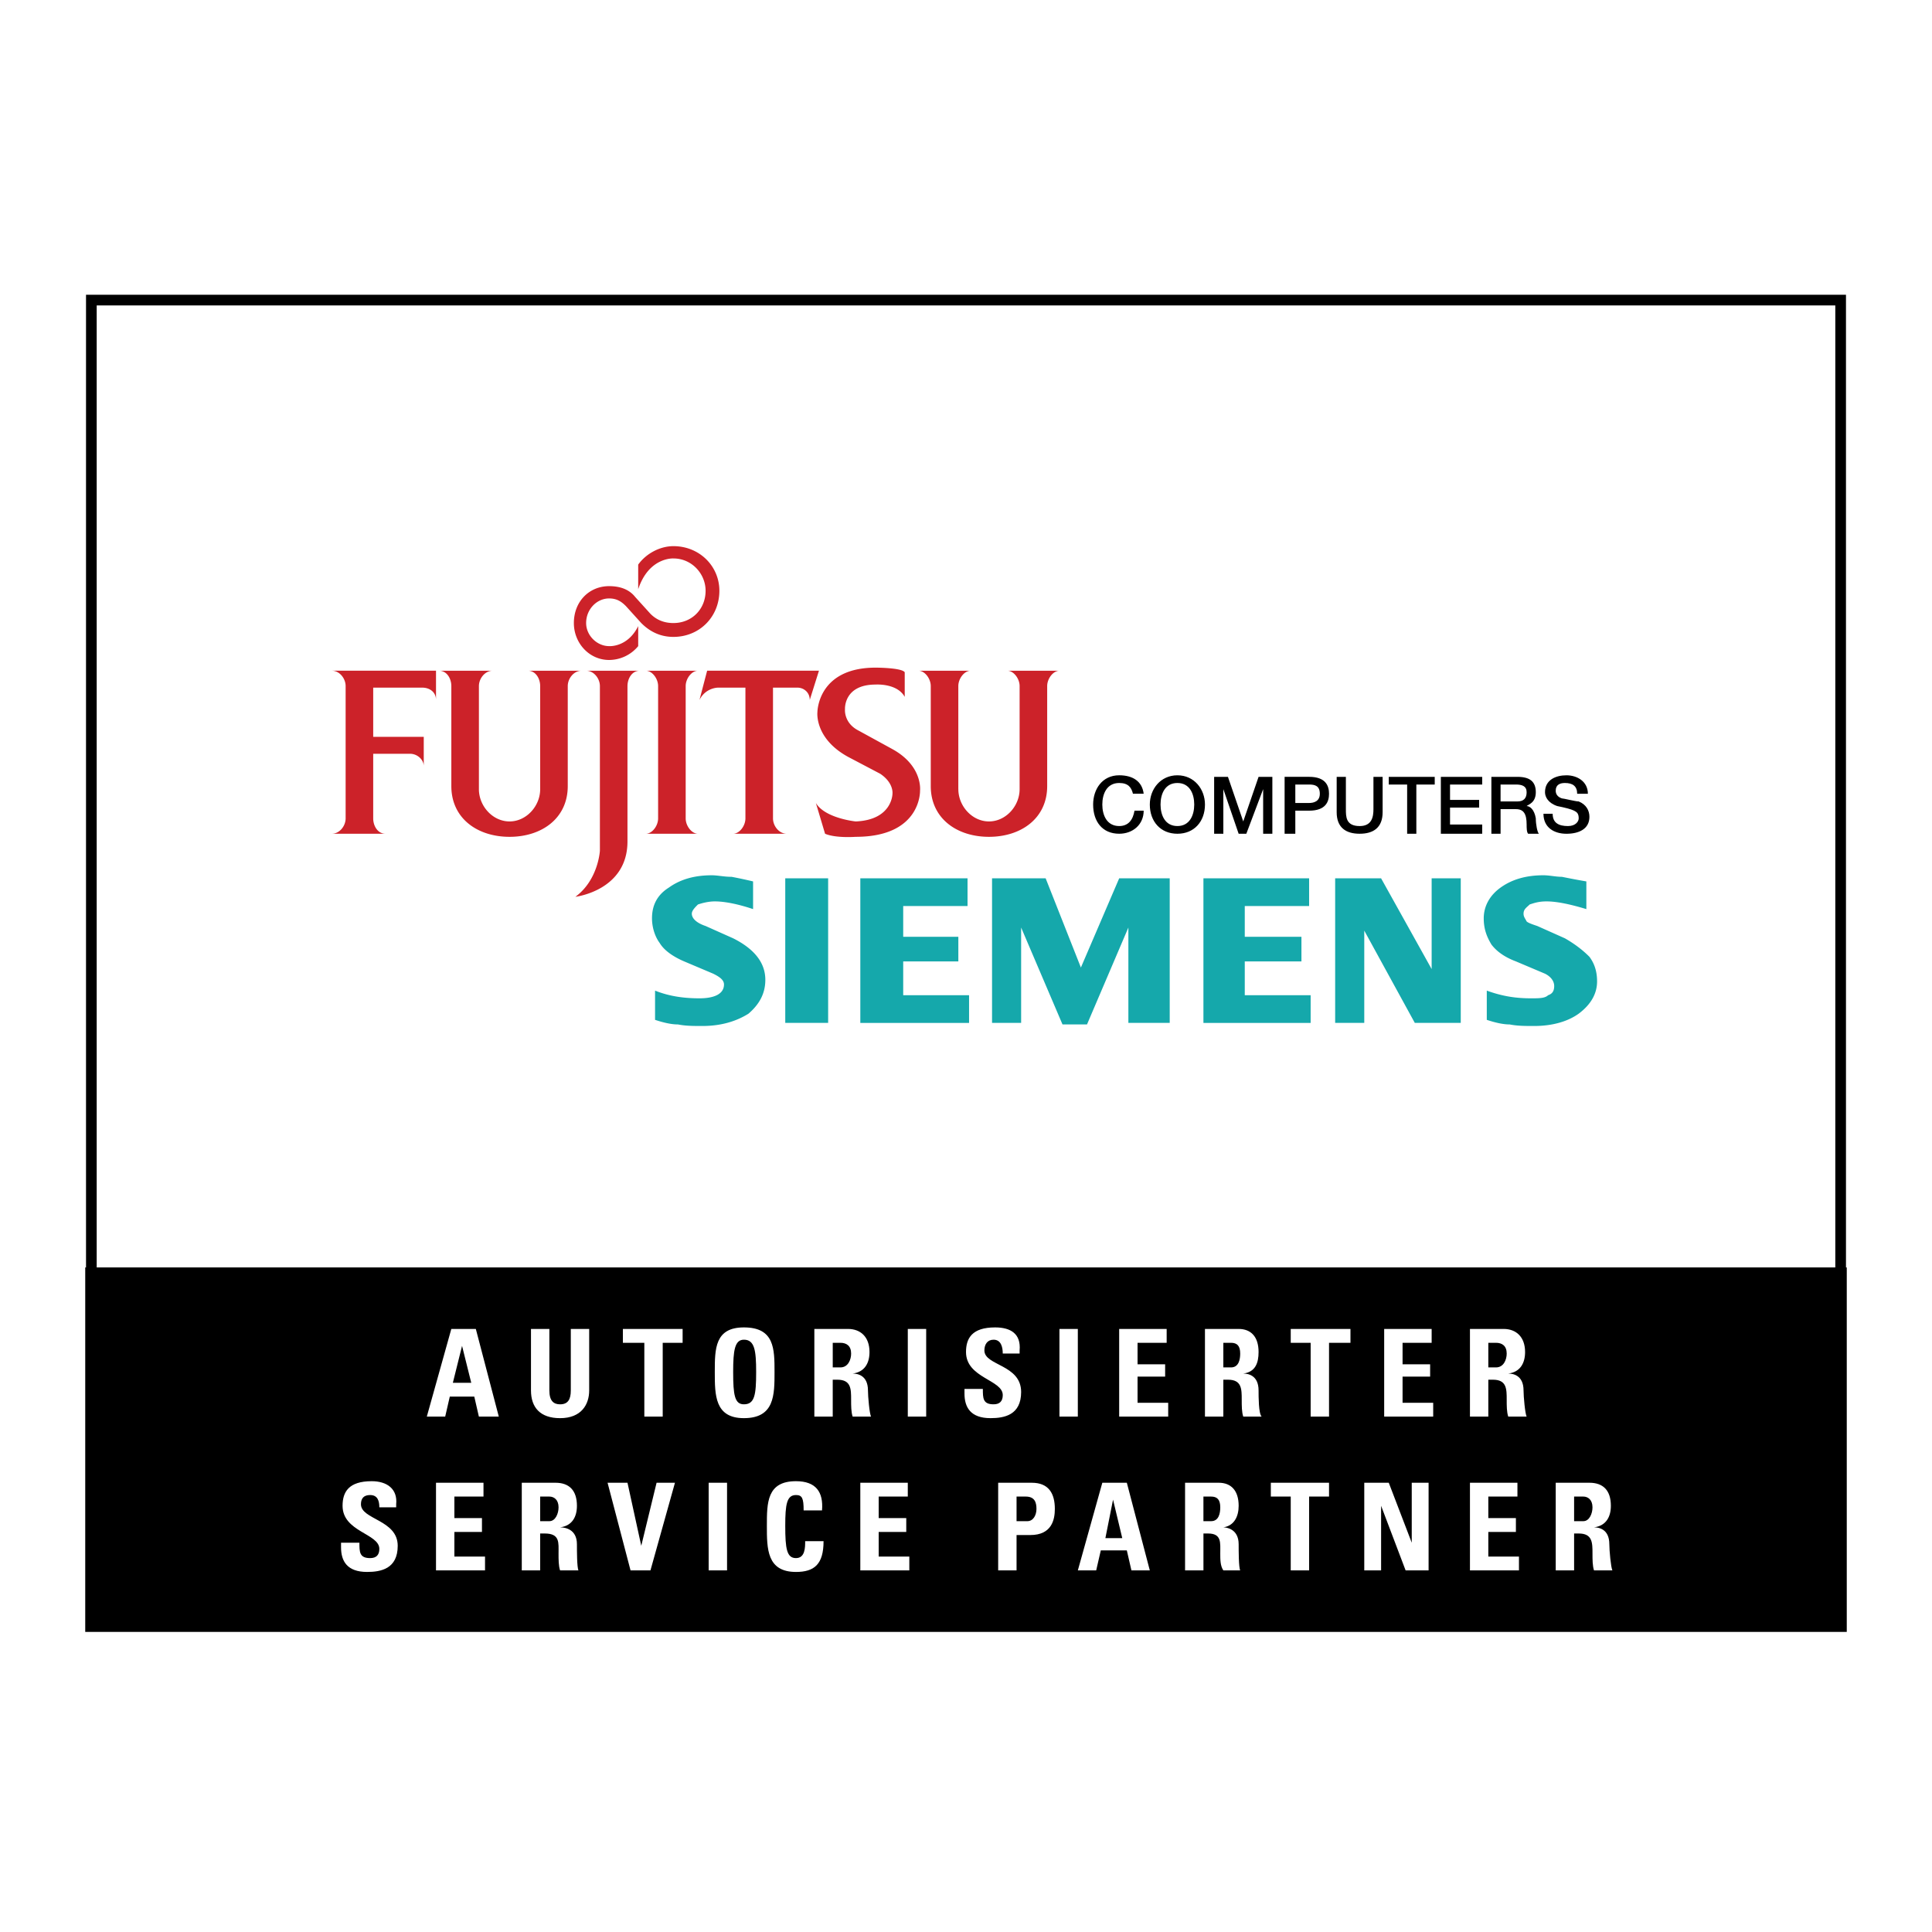 <svg xmlns="http://www.w3.org/2000/svg" width="2500" height="2500" viewBox="0 0 192.756 192.756"><g fill-rule="evenodd" clip-rule="evenodd"><path fill="#fff" d="M0 0h192.756v192.756H0V0z"/><path fill="#fff" stroke="#000" stroke-width="1.065" stroke-miterlimit="2.613" d="M9.115 29.94h174.526v120.755H9.115V29.94z"/><path d="M8.504 126.452h175.748v36.364H8.504v-36.364z"/><path d="M39.68 154.224c0-2.607-3.668-2.607-3.668-4.143 0-.613.306-.92.917-.92.764 0 .917.613.917 1.227h1.681v-.307c.153-1.534-.917-2.302-2.445-2.302-2.292 0-2.904 1.074-2.904 2.455 0 2.608 3.668 2.763 3.668 4.297 0 .613-.306.921-.917.921-1.07 0-1.07-.614-1.07-1.535h-1.833v.461c0 1.381.611 2.455 2.598 2.455 1.375 0 3.056-.308 3.056-2.609zM48.391 156.679v-1.381h-3.057v-2.455h2.751v-1.381h-2.751v-2.149h2.904v-1.379H43.5v8.745h4.891zM53.893 149.313h.917c.458 0 .917.308.917 1.074 0 .614-.306 1.381-.917 1.381h-.917v-2.455zm0 3.684h.458c1.528 0 1.375.92 1.375 1.994 0 .613 0 1.228.153 1.688h1.834c-.153-.307-.153-1.994-.153-2.608 0-1.534-1.223-1.688-1.681-1.688 1.223-.153 1.681-1.074 1.681-2.148 0-1.534-.764-2.301-2.14-2.301h-3.362v8.745h1.834v-3.682h.001zM62.909 156.679h1.987l2.445-8.745h-1.834l-1.528 6.29-1.375-6.29h-1.987l2.292 8.745zM72.538 156.679v-8.745h-1.834v8.745h1.834zM79.415 156.833c1.834 0 2.751-.768 2.751-3.069h-1.834c0 .614 0 1.688-.917 1.688s-1.07-.921-1.07-3.223c0-2.148.153-3.068 1.07-3.068.611 0 .764.307.764 1.534h1.834c.153-1.842-.612-2.916-2.598-2.916-2.904 0-2.904 2.148-2.904 4.45s0 4.604 2.904 4.604zM90.723 156.679v-1.381h-3.056v-2.455h2.751v-1.381h-2.751v-2.149h2.904v-1.379h-4.738v8.745h4.89zM101.422 149.313h.916c.918 0 1.07.614 1.07 1.229 0 .613-.307 1.227-.918 1.227h-1.068v-2.456zm-1.834 7.366h1.834v-3.528h1.375c2.139 0 2.445-1.534 2.445-2.608 0-1.535-.611-2.608-2.293-2.608h-3.361v8.744zM109.367 156.679l.459-1.994h2.598l.459 1.994h1.834l-2.293-8.745h-2.445l-2.443 8.745h1.831zm2.6-3.222h-1.682l.764-3.836.918 3.836zM120.066 149.313h.764c.611 0 .916.308.916 1.074 0 .614-.152 1.381-.916 1.381h-.764v-2.455zm0 3.684h.457c1.377 0 1.223.92 1.223 1.994 0 .613 0 1.228.307 1.688h1.682c-.154-.307-.154-1.994-.154-2.608 0-1.534-1.223-1.688-1.527-1.688 1.07-.153 1.527-1.074 1.527-2.148 0-1.534-.764-2.301-1.986-2.301h-3.361v8.745h1.834v-3.682h-.002zM126.791 147.934v1.379h1.986v7.366h1.834v-7.366h1.987v-1.379h-5.807zM137.793 156.679v-6.445l2.445 6.445h2.293v-8.745h-1.681v5.983l-2.293-5.983h-2.444v8.745h1.68zM151.547 156.679v-1.381h-3.057v-2.455h2.752v-1.381h-2.752v-2.149h2.905v-1.379h-4.737v8.745h4.889zM157.049 149.313h.918c.457 0 .916.308.916 1.074 0 .614-.305 1.381-.916 1.381h-.918v-2.455zm0 3.684h.459c1.375 0 1.375.92 1.375 1.994 0 .613 0 1.228.152 1.688h1.834c-.152-.307-.305-1.994-.305-2.608 0-1.534-1.07-1.688-1.529-1.688 1.223-.153 1.682-1.074 1.682-2.148 0-1.534-.764-2.301-2.139-2.301h-3.363v8.745h1.834v-3.682zM74.218 140.108c-.917 0-1.07-.921-1.07-3.223 0-2.148.153-3.223 1.07-3.223 1.07 0 1.223 1.074 1.223 3.223 0 2.303-.153 3.223-1.223 3.223zm0 1.381c3.057 0 3.057-2.302 3.057-4.604s0-4.449-3.057-4.449c-2.903 0-2.903 2.147-2.903 4.449s0 4.604 2.903 4.604zM83.083 133.971h.764c.611 0 1.07.307 1.07 1.073 0 .614-.306 1.382-1.07 1.382h-.764v-2.455zm0 3.682h.458c1.375 0 1.375.92 1.375 1.994 0 .613 0 1.228.153 1.688h1.834c-.153-.307-.306-1.994-.306-2.608 0-1.534-1.07-1.688-1.528-1.688 1.223-.153 1.681-1.074 1.681-2.147 0-1.535-.917-2.303-2.14-2.303h-3.362v8.746h1.834v-3.682h.001zM92.405 141.335v-8.746h-1.834v8.746h1.834zM101.879 138.88c0-2.762-3.666-2.608-3.666-4.143 0-.613.305-1.074.916-1.074.764 0 .916.768.916 1.381h1.682v-.307c.152-1.688-.916-2.301-2.445-2.301-2.292 0-2.903 1.073-2.903 2.455 0 2.607 3.667 2.762 3.667 4.296 0 .613-.305.921-.916.921-1.07 0-1.07-.614-1.07-1.535h-1.833v.461c0 1.381.611 2.455 2.597 2.455 1.375 0 3.055-.307 3.055-2.609zM107.535 141.335v-8.746h-1.834v8.746h1.834zM116.551 141.335v-1.381h-3.057v-2.608h2.752v-1.228h-2.752v-2.147h2.904v-1.382h-4.738v8.746h4.891zM122.053 133.971h.764c.611 0 .918.307.918 1.073 0 .614-.154 1.382-.918 1.382h-.764v-2.455zm0 3.682h.459c1.375 0 1.375.92 1.375 1.994 0 .613 0 1.228.152 1.688h1.834c-.305-.307-.305-1.994-.305-2.608 0-1.534-1.07-1.688-1.529-1.688 1.223-.153 1.529-1.074 1.529-2.147 0-1.535-.766-2.303-1.988-2.303h-3.361v8.746h1.834v-3.682zM128.777 132.589v1.382h1.987v7.364h1.834v-7.364h2.138v-1.382h-5.959zM142.99 141.335v-1.381h-3.056v-2.608h2.75v-1.228h-2.75v-2.147h2.902v-1.382H138.1v8.746h4.89zM148.49 133.971h.766c.611 0 1.068.307 1.068 1.073 0 .614-.305 1.382-1.068 1.382h-.766v-2.455zm0 3.682h.459c1.375 0 1.375.92 1.375 1.994 0 .613 0 1.228.154 1.688h1.834c-.154-.307-.307-1.994-.307-2.608 0-1.534-1.07-1.688-1.527-1.688 1.223-.153 1.68-1.074 1.68-2.147 0-1.535-.916-2.303-2.139-2.303h-3.361v8.746h1.832v-3.682zM44.417 141.335l.458-1.994h2.445l.458 1.994h1.987l-2.292-8.746h-2.445l-2.445 8.746h1.834zm2.599-3.375h-1.834l.917-3.683.917 3.683zM56.949 132.589v6.138c0 .921-.306 1.382-1.07 1.382-.611 0-1.069-.308-1.069-1.382v-6.138h-1.834v6.138c0 1.688.917 2.763 2.903 2.763 2.14 0 2.904-1.381 2.904-2.763v-6.138h-1.834zM62.146 132.589v1.382h2.139v7.364h1.834v-7.364h1.986v-1.382h-5.959z" fill="#fff"/><path d="M75.135 87.939v2.762c-1.375-.46-2.75-.768-3.82-.768-.611 0-1.223.154-1.681.307-.306.307-.611.614-.611.921 0 .46.458.92 1.375 1.227l2.75 1.228c2.14 1.074 3.209 2.455 3.209 4.143 0 1.381-.611 2.455-1.681 3.376-1.223.768-2.75 1.228-4.584 1.228-.917 0-1.681 0-2.445-.153-.611 0-1.375-.153-2.292-.46v-2.916c1.528.614 3.056.768 4.432.768 1.528 0 2.445-.461 2.445-1.381 0-.461-.458-.768-1.07-1.074l-2.903-1.228c-1.07-.46-1.987-1.074-2.445-1.841-.458-.614-.764-1.535-.764-2.455 0-1.228.458-2.301 1.681-3.068 1.07-.768 2.445-1.228 4.279-1.228.611 0 1.222.154 1.986.154a46.81 46.81 0 0 1 2.139.458zm7.489-.307v14.423h-4.279V87.632h4.279zm13.907 0v2.762h-6.418v3.069h5.501v2.455h-5.501v3.376h6.571v2.762h-10.85V87.632h10.697zm20.172 0v14.423h-4.125v-9.514l-4.127 9.667h-2.445l-4.127-9.667v9.514h-2.902V87.632h5.348l3.516 8.899 3.82-8.899h5.042zm13.908 0v2.762h-6.42v3.069h5.654v2.455h-5.654v3.376h6.572v2.762h-10.697V87.632h10.545zm15.129 0v14.423h-4.584l-5.043-9.207v9.207h-2.904V87.632h4.584l5.043 9.052v-9.052h2.904zm12.531.307v2.762c-1.527-.46-2.904-.768-3.973-.768-.764 0-1.223.154-1.682.307-.305.307-.611.46-.611.921 0 .307.152.46.307.767.152.153.611.307 1.068.46l2.752 1.228c1.068.614 1.834 1.228 2.445 1.842.457.613.764 1.381.764 2.454 0 1.228-.611 2.302-1.834 3.223-1.07.768-2.598 1.228-4.432 1.228-.918 0-1.682 0-2.445-.153-.611 0-1.375-.153-2.293-.46v-2.916c1.682.614 3.057.768 4.432.768.766 0 1.377 0 1.682-.307.459-.154.611-.461.611-.921 0-.461-.305-.921-.916-1.228l-2.904-1.228c-1.223-.46-1.986-1.074-2.445-1.688-.459-.767-.764-1.534-.764-2.608 0-1.228.611-2.301 1.68-3.068 1.07-.768 2.445-1.228 4.279-1.228.611 0 1.223.154 1.834.154.764.152 1.529.306 2.445.459z" fill="#15a8ab"/><path d="M113.035 79.193c-.152-.614-.457-1.074-1.375-1.074-1.223 0-1.682 1.074-1.682 2.148s.459 2.148 1.682 2.148c.918 0 1.375-.614 1.529-1.535h.916c0 1.381-1.07 2.302-2.445 2.302-1.682 0-2.598-1.228-2.598-2.915 0-1.535.916-2.916 2.598-2.916 1.375 0 2.293.614 2.445 1.841h-1.07v.001zM117.469 78.119c1.221 0 1.68 1.074 1.68 2.148s-.459 2.148-1.68 2.148c-1.223 0-1.682-1.074-1.682-2.148s.459-2.148 1.682-2.148zm0-.767c-1.682 0-2.752 1.381-2.752 2.916 0 1.688 1.07 2.915 2.752 2.915 1.68 0 2.75-1.228 2.75-2.915 0-1.535-1.071-2.916-2.75-2.916zM121.135 77.506h1.377l1.527 4.449 1.529-4.449h1.375v5.677h-.918v-4.45l-1.679 4.45h-.766l-1.527-4.45v4.45h-.918v-5.677zM129.234 78.272h1.377c.611 0 1.068.153 1.068.921 0 .767-.611.921-1.068.921h-1.377v-1.842zm-1.068 4.911h1.068v-2.302h1.377c1.68 0 1.986-.92 1.986-1.688 0-.768-.307-1.688-1.986-1.688h-2.445v5.678zM133.361 77.506h.918v3.222c0 .768 0 1.688 1.375 1.688 1.223 0 1.375-.92 1.375-1.688v-3.222h.916v3.528c0 1.535-.916 2.148-2.291 2.148s-2.293-.614-2.293-2.148v-3.528zM138.557 77.506h4.586v.766h-1.834v4.911h-.918v-4.911h-1.834v-.766zM143.754 77.506h4.125v.766h-3.209v1.535h2.904v.767h-2.904v1.688h3.209v.921h-4.125v-5.677zM149.713 78.272h1.529c.611 0 1.07.153 1.07.768 0 .614-.307.92-.918.92h-1.682v-1.688h.001zm-.916 4.911h.916v-2.455h1.529c.764 0 1.07.46 1.07 1.535 0 .307 0 .767.152.92h1.07c-.154-.153-.307-.92-.307-1.534-.152-.921-.611-1.228-.916-1.228.152-.153.916-.307.916-1.381s-.611-1.534-1.834-1.534h-2.598v5.677h.002zM154.91 81.188c0 .92.611 1.228 1.527 1.228.764 0 1.07-.46 1.07-.767 0-.46-.152-.614-.459-.768-.305-.153-.916-.307-1.682-.46-.916-.307-1.221-.921-1.221-1.381 0-1.228 1.068-1.688 2.139-1.688s2.139.614 2.139 1.841h-1.068c0-.768-.459-1.074-1.223-1.074-.459 0-.918.153-.918.767 0 .307.152.614.611.768.154 0 1.375.307 1.682.307.764.307 1.07.92 1.07 1.535 0 1.227-1.07 1.688-2.293 1.688s-2.293-.614-2.293-1.995h.919v-.001z"/><path d="M65.66 68.453c0-.767-.611-1.535-1.222-1.535h5.196c-.611 0-1.223.768-1.223 1.535v13.196c0 .767.611 1.534 1.223 1.534h-5.196c.611 0 1.222-.767 1.222-1.534V68.453zM37.235 75.204h3.668c.764 0 1.375.613 1.375 1.228v-2.916h-5.043v-4.91h4.891c.764 0 1.375.46 1.375 1.227v-2.916H33.109c.764 0 1.375.768 1.375 1.535v13.196c0 .767-.611 1.534-1.375 1.534h5.349c-.764 0-1.223-.767-1.223-1.534v-6.444zM47.78 78.733c0 1.688 1.375 3.222 3.057 3.222s3.057-1.534 3.057-3.222v-10.28c0-.767-.459-1.535-1.223-1.535h5.349c-.764 0-1.375.768-1.375 1.535v9.973c0 3.223-2.598 5.064-5.807 5.064-3.209 0-5.808-1.841-5.808-5.064v-9.973c0-.767-.458-1.535-1.223-1.535h5.349c-.764 0-1.375.768-1.375 1.535v10.28h-.001zM62.604 68.453c0-.767.458-1.535 1.222-1.535h-5.349c.764 0 1.375.768 1.375 1.535v16.418s-.153 2.915-2.445 4.603c0 0 5.196-.614 5.196-5.523V68.453h.001zM95.614 78.733c0 1.688 1.376 3.222 3.056 3.222 1.682 0 3.057-1.534 3.057-3.222v-10.28c0-.767-.611-1.535-1.223-1.535h5.197c-.611 0-1.223.768-1.223 1.535v9.973c0 3.223-2.6 5.064-5.809 5.064s-5.807-1.841-5.807-5.064v-9.973c0-.767-.611-1.535-1.223-1.535h5.196c-.611 0-1.223.768-1.223 1.535v10.28h.002zM90.265 69.526c-.764-1.38-2.904-1.227-2.904-1.227-3.209 0-3.056 2.455-3.056 2.455s-.153 1.381 1.375 2.148l3.362 1.841c3.056 1.688 2.751 4.143 2.751 4.143s.152 4.604-6.419 4.604c0 0-1.986.153-3.057-.307l-.917-3.068c.917 1.534 3.974 1.841 3.974 1.841 3.668-.153 3.668-2.762 3.668-2.762s.153-1.074-1.223-1.995l-3.209-1.688c-3.362-1.841-3.057-4.45-3.057-4.45s0-4.45 5.808-4.45c0 0 2.598 0 2.904.46v2.455zM70.551 66.918l-.764 2.916c.611-1.227 1.834-1.227 1.834-1.227h2.75v13.042c0 .767-.611 1.534-1.223 1.534h5.349c-.764 0-1.375-.767-1.375-1.534V68.606h2.445c.611 0 1.223.46 1.223 1.227l.917-2.916H70.551v.001zM64.896 61.241c.611.614 1.375.92 2.292.92 1.834 0 3.209-1.381 3.209-3.222 0-1.688-1.375-3.222-3.209-3.222 0 0-2.445-.153-3.515 3.069v-2.455c.765-1.074 2.14-1.841 3.515-1.841 2.598 0 4.584 1.995 4.584 4.449 0 2.608-1.986 4.604-4.584 4.604-1.223 0-2.292-.46-3.209-1.381l-1.528-1.688c-.458-.46-.917-.767-1.681-.767-1.223 0-2.292 1.074-2.292 2.455 0 1.228 1.07 2.302 2.292 2.302 0 0 1.834.153 2.903-1.995v1.995a3.777 3.777 0 0 1-2.903 1.381c-1.987 0-3.515-1.688-3.515-3.683 0-2.148 1.528-3.682 3.515-3.682 1.07 0 1.986.307 2.598 1.074l1.528 1.687z" fill="#cc2229"/></g></svg>